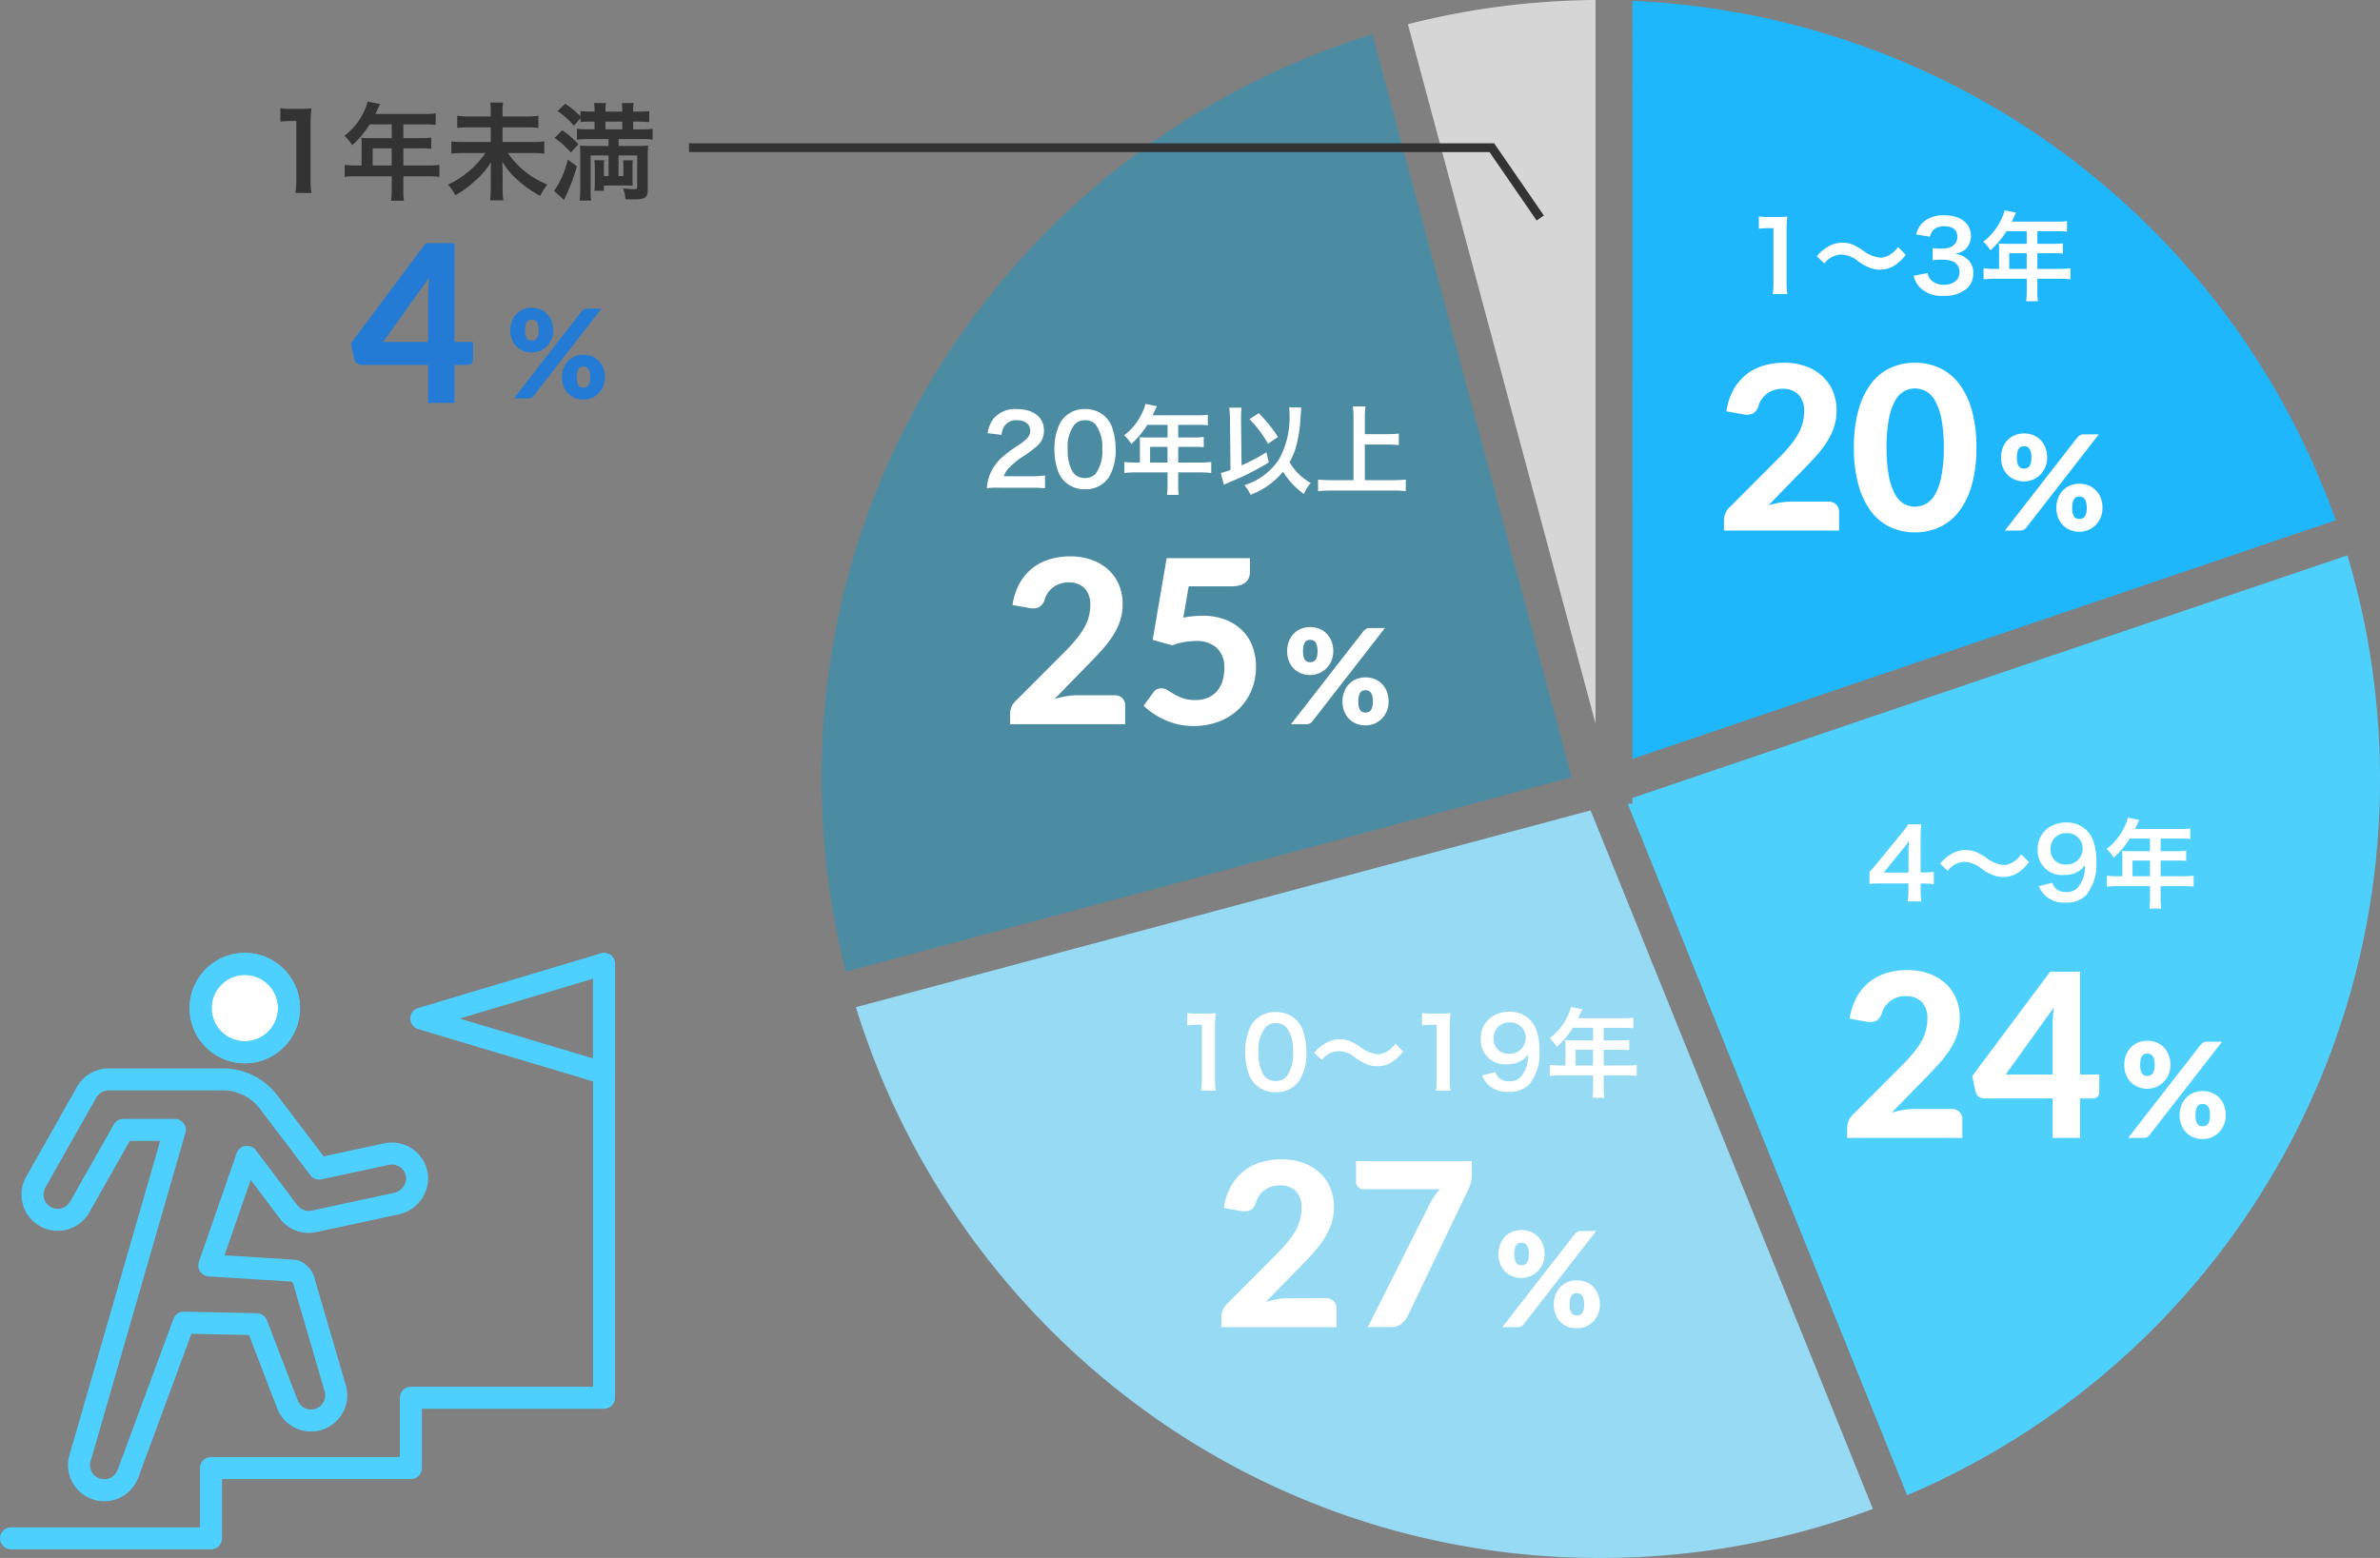 <svg xmlns="http://www.w3.org/2000/svg" width="270.317" height="176.995" viewBox="0 0 270.317 176.995">
  <rect x="0" y="0" width="270.317" height="176.995" fill="#808080" stroke="none"/>
  <g id="Group_39121" data-name="Group 39121" transform="translate(-52.432 -1598.448)">
    <g id="Group_39120" data-name="Group 39120">
      <g id="Group_39119" data-name="Group 39119">
        <g id="Group_39118" data-name="Group 39118">
          <g id="Group_39117" data-name="Group 39117">
            <g id="Group_39116" data-name="Group 39116">
              <g id="Group_39115" data-name="Group 39115">
                <g id="Group_39114" data-name="Group 39114">
                  <g id="Group_39113" data-name="Group 39113">
                    <g id="Group_38715" data-name="Group 38715" transform="translate(-564.002 1557.135)">
                      <g id="Group_38714" data-name="Group 38714" transform="translate(617.684 150.823)">
                        <path id="Path_115840" data-name="Path 115840" d="M617.683,216.088h22.71V208.1H663.1v-7.989h21.938V150.823" transform="translate(-617.683 -150.823)" fill="none" stroke="#4ed0ff" stroke-linecap="round" stroke-linejoin="round" stroke-width="2.5"/>
                        <g id="Group_38713" data-name="Group 38713" transform="translate(2.428)">
                          <g id="Group_38712" data-name="Group 38712" transform="translate(11.237)">
                            <g id="Group_38709" data-name="Group 38709" transform="translate(7.872)">
                              <g id="Group_38708" data-name="Group 38708">
                                <path id="Path_115841" data-name="Path 115841" d="M649.785,155.842a5.019,5.019,0,1,1-5.019-5.019A5.019,5.019,0,0,1,649.785,155.842Z" transform="translate(-639.747 -150.823)" fill="#fff" stroke="#4ed0ff" stroke-linecap="round" stroke-linejoin="round" stroke-width="2.5"/>
                              </g>
                            </g>
                            <g id="Group_38711" data-name="Group 38711">
                              <g id="Group_38710" data-name="Group 38710" transform="translate(7.872)">
                                <path id="Path_115842" data-name="Path 115842" d="M649.785,155.842a5.019,5.019,0,1,1-5.019-5.019A5.019,5.019,0,0,1,649.785,155.842Z" transform="translate(-639.747 -150.823)" fill="none" stroke="#4ed0ff" stroke-linecap="round" stroke-linejoin="round" stroke-width="2.5"/>
                              </g>
                              <path id="Path_115843" data-name="Path 115843" d="M631.683,200.656" transform="translate(-631.683 -152.013)" fill="none" stroke="#4ed0ff" stroke-linecap="round" stroke-linejoin="round" stroke-width="2.5"/>
                            </g>
                          </g>
                          <path id="Path_115844" data-name="Path 115844" d="M637.369,191.9l-6.352,17.188a2.868,2.868,0,1,1-5.365-2.031L636.348,170h-5.843l-4.968,8.781a2.868,2.868,0,0,1-4.993-2.823l5.791-10.238a2.869,2.869,0,0,1,2.5-1.456h12.983a6.5,6.5,0,0,1,5.171,2.564l5.754,7.569,7.657-1.649a2.875,2.875,0,0,1,3.469,2.664,2.985,2.985,0,0,1-2.424,2.979l-9.279,2a2.876,2.876,0,0,1-2.887-1.068l-4.726-6.261L640.266,185.4l9.663.6a1.754,1.754,0,0,1,1.12,1.323l3.493,11.937a2.869,2.869,0,0,1-5.418,1.886l-3.48-9.071Z" transform="translate(-620.171 -151.144)" fill="none" stroke="#4ed0ff" stroke-linecap="round" stroke-linejoin="round" stroke-width="2.5"/>
                        </g>
                        <path id="Path_115845" data-name="Path 115845" d="M652.939,186.531" transform="translate(-618.525 -151.675)" fill="none" stroke="#4ed0ff" stroke-linecap="round" stroke-linejoin="round" stroke-width="2.5"/>
                      </g>
                      <path id="Path_115846" data-name="Path 115846" d="M665.424,157.031l20.757-6.208v12.416Z" transform="translate(-1.14 0)" fill="none" stroke="#4ed0ff" stroke-linecap="round" stroke-linejoin="round" stroke-width="2.5"/>
                    </g>
                    <g id="Group_39029" data-name="Group 39029" transform="translate(418.709 933.945)">
                      <path id="Path_116009" data-name="Path 116009" d="M-209.488,667.252a88.765,88.765,0,0,1,21.311-2.749V746.71Z" transform="translate(3.119 0)" fill="#d6d6d6"/>
                      <path id="Path_116010" data-name="Path 116010" d="M-185.175,664.6A88.818,88.818,0,0,1-105.3,723.6l-79.876,27.113Z" transform="translate(4.313 0.005)" fill="#1fb7fc"/>
                      <path id="Path_116011" data-name="Path 116011" d="M-184.64,837.186a87.642,87.642,0,0,1-53.51-18.018,89.223,89.223,0,0,1-31.1-44.551l83.448-22.358,32.063,79.357A88.078,88.078,0,0,1-184.64,837.186Z" transform="translate(0.182 4.312)" fill="#96daf4"/>
                      <path id="Path_116012" data-name="Path 116012" d="M-270.21,774.709a88.727,88.727,0,0,1-2.746-21.892,87.651,87.651,0,0,1,18.011-53.5,89.247,89.247,0,0,1,44.538-31.1l22.637,84.408Z" transform="translate(0 0.182)" fill="#4c8ca3"/>
                      <path id="Path_116013" data-name="Path 116013" d="M-185.693,752.852h.543V752.2l81.2-27.561a88.524,88.524,0,0,1,3.7,25.4,88.259,88.259,0,0,1-53.7,81.379Z" transform="translate(4.288 2.955)" fill="#4ed0fd"/>
                    </g>
                    <path id="Path_116177" data-name="Path 116177" d="M-13.9.132a9.221,9.221,0,0,1-.088-1.43V-6.864A16.575,16.575,0,0,1-13.9-8.679a8,8,0,0,1-1.122.055h-1.012a6.113,6.113,0,0,1-1.1-.066v1.4a9.783,9.783,0,0,1,1.133-.066h.528V-1.3a9.13,9.13,0,0,1-.088,1.43ZM-9.68-3.344A2.425,2.425,0,0,1-7.766-4.356a3.139,3.139,0,0,1,1.892.748,5.622,5.622,0,0,0,1.507.814A3.129,3.129,0,0,0-3.4-2.64a3.089,3.089,0,0,0,1.9-.627A4.8,4.8,0,0,0-.451-4.334l-.88-.88a2.948,2.948,0,0,1-1.144,1A2.174,2.174,0,0,1-3.289-4a3.73,3.73,0,0,1-1.947-.77,7.9,7.9,0,0,0-1-.605,3.087,3.087,0,0,0-1.419-.33,3.135,3.135,0,0,0-1.8.572,3.783,3.783,0,0,0-1.089.979ZM.451-1.947A2.905,2.905,0,0,0,1.067-.715,3.436,3.436,0,0,0,3.861.33,3.8,3.8,0,0,0,6.567-.561a2.329,2.329,0,0,0,.66-1.606A2.113,2.113,0,0,0,6.7-3.685a2.314,2.314,0,0,0-1.573-.737,2.715,2.715,0,0,0,1.067-.429,2.006,2.006,0,0,0,.759-1.617c0-1.43-1.188-2.354-3.025-2.354a3.572,3.572,0,0,0-2.156.6A2.733,2.733,0,0,0,.726-6.644L2.3-6.38a1.616,1.616,0,0,1,.462-.847,1.834,1.834,0,0,1,1.2-.341c.935,0,1.452.429,1.452,1.188,0,.847-.649,1.353-1.749,1.353A7.541,7.541,0,0,1,2.6-5.082v1.364a9.393,9.393,0,0,1,1.177-.055,2.85,2.85,0,0,1,1.265.264,1.282,1.282,0,0,1,.616,1.155c0,.869-.693,1.43-1.782,1.43a2.077,2.077,0,0,1-1.331-.429,1.429,1.429,0,0,1-.517-.9Zm9.7-.781H9.592a9.219,9.219,0,0,1-1.2-.066V-1.54a9.46,9.46,0,0,1,1.2-.066h3.7V-.253a8.017,8.017,0,0,1-.066,1.2h1.342A6.624,6.624,0,0,1,14.5-.231V-1.606H17.05a9.338,9.338,0,0,1,1.2.066V-2.794a8.985,8.985,0,0,1-1.2.066H14.5V-4.51h1.8a10.352,10.352,0,0,1,1.1.044V-5.632a8.075,8.075,0,0,1-1.133.055H14.5v-1.43h2.244a8.1,8.1,0,0,1,1.122.055v-1.2a7.811,7.811,0,0,1-1.122.055H11.594c.2-.429.308-.66.319-.693.077-.165.1-.2.165-.33l-1.309-.264a3.177,3.177,0,0,1-.264.8A6.828,6.828,0,0,1,8.36-5.819a4.815,4.815,0,0,1,.814.979,10.143,10.143,0,0,0,1.815-2.167h2.3v1.43h-2.4c-.3,0-.539-.011-.77-.033a6.04,6.04,0,0,1,.033.638Zm1.155,0V-4.51h1.98v1.782Z" transform="translate(269.334 1631.724)" fill="#fff"/>
                    <path id="Path_116178" data-name="Path 116178" d="M-11.264-3.234a7.242,7.242,0,0,1-1.111.077h-.385V-6.765a15.483,15.483,0,0,1,.077-1.859h-1.485a10.469,10.469,0,0,1-.913,1.21l-2.607,3.19c-.385.462-.506.605-.88,1.012v1.353c.374-.033.726-.044,1.375-.044h3.047v.759A7.016,7.016,0,0,1-14.234.132h1.562a6.835,6.835,0,0,1-.088-1.254V-1.9h.4a8.49,8.49,0,0,1,1.1.077Zm-2.871.088H-16.94l2.112-2.618c.4-.484.528-.66.748-.979a12.448,12.448,0,0,0-.055,1.32Zm4.455-.2A2.425,2.425,0,0,1-7.766-4.356a3.139,3.139,0,0,1,1.892.748,5.622,5.622,0,0,0,1.507.814A3.129,3.129,0,0,0-3.4-2.64a3.089,3.089,0,0,0,1.9-.627A4.8,4.8,0,0,0-.451-4.334l-.88-.88a2.948,2.948,0,0,1-1.144,1A2.174,2.174,0,0,1-3.289-4a3.73,3.73,0,0,1-1.947-.77,7.9,7.9,0,0,0-1-.605,3.087,3.087,0,0,0-1.419-.33,3.135,3.135,0,0,0-1.8.572,3.783,3.783,0,0,0-1.089.979ZM.671-1.595a3.115,3.115,0,0,0,.9,1.221A3.178,3.178,0,0,0,3.7.264,3.047,3.047,0,0,0,6.039-.572,5.546,5.546,0,0,0,7.2-4.389a7.047,7.047,0,0,0-.319-2.277A3.119,3.119,0,0,0,3.861-8.833a3.6,3.6,0,0,0-1.925.484,2.9,2.9,0,0,0-1.4,2.585A2.747,2.747,0,0,0,3.531-2.871a2.99,2.99,0,0,0,1.782-.506A2.148,2.148,0,0,0,5.9-4a3.614,3.614,0,0,1-.858,2.618A1.662,1.662,0,0,1,3.8-.935,1.657,1.657,0,0,1,2.53-1.386a1.826,1.826,0,0,1-.341-.6Zm3.08-2.464A1.643,1.643,0,0,1,2-5.819,1.724,1.724,0,0,1,3.8-7.623,1.737,1.737,0,0,1,5.643-5.852,1.8,1.8,0,0,1,3.751-4.059Zm6.4,1.331H9.592a9.219,9.219,0,0,1-1.2-.066V-1.54a9.46,9.46,0,0,1,1.2-.066h3.7V-.253a8.017,8.017,0,0,1-.066,1.2h1.342A6.624,6.624,0,0,1,14.5-.231V-1.606H17.05a9.338,9.338,0,0,1,1.2.066V-2.794a8.985,8.985,0,0,1-1.2.066H14.5V-4.51h1.8a10.352,10.352,0,0,1,1.1.044V-5.632a8.075,8.075,0,0,1-1.133.055H14.5v-1.43h2.244a8.1,8.1,0,0,1,1.122.055v-1.2a7.811,7.811,0,0,1-1.122.055H11.594c.2-.429.308-.66.319-.693.077-.165.1-.2.165-.33l-1.309-.264a3.177,3.177,0,0,1-.264.8A6.828,6.828,0,0,1,8.36-5.819a4.815,4.815,0,0,1,.814.979,10.143,10.143,0,0,0,1.815-2.167h2.3v1.43h-2.4c-.3,0-.539-.011-.77-.033a6.04,6.04,0,0,1,.033.638Zm1.155,0V-4.51h1.98v1.782Z" transform="translate(283.334 1700.724)" fill="#fff"/>
                    <path id="Path_116179" data-name="Path 116179" d="M-21.736.132a9.221,9.221,0,0,1-.088-1.43V-6.864a16.575,16.575,0,0,1,.088-1.815,8,8,0,0,1-1.122.055H-23.87a6.113,6.113,0,0,1-1.1-.066v1.4a9.783,9.783,0,0,1,1.133-.066h.528V-1.3A9.13,9.13,0,0,1-23.4.132Zm6.809.176a3.122,3.122,0,0,0,2.673-1.3,5.777,5.777,0,0,0,.814-3.256A7.4,7.4,0,0,0-11.869-6.8,3.082,3.082,0,0,0-12.6-7.909,3.2,3.2,0,0,0-14.916-8.8a3.128,3.128,0,0,0-2.805,1.529,6.477,6.477,0,0,0-.671,3.047,7.362,7.362,0,0,0,.429,2.53,3.082,3.082,0,0,0,.726,1.111A3.169,3.169,0,0,0-14.927.308Zm.011-1.276a1.612,1.612,0,0,1-1.408-.715A4.948,4.948,0,0,1-16.885-4.3a4.1,4.1,0,0,1,.726-2.673,1.479,1.479,0,0,1,1.232-.561,1.59,1.59,0,0,1,1.2.462,4.266,4.266,0,0,1,.77,2.816,4.239,4.239,0,0,1-.77,2.827A1.6,1.6,0,0,1-14.916-.968ZM-9.68-3.344A2.425,2.425,0,0,1-7.766-4.356a3.139,3.139,0,0,1,1.892.748,5.622,5.622,0,0,0,1.507.814A3.129,3.129,0,0,0-3.4-2.64a3.089,3.089,0,0,0,1.9-.627A4.8,4.8,0,0,0-.451-4.334l-.88-.88a2.948,2.948,0,0,1-1.144,1A2.174,2.174,0,0,1-3.289-4a3.73,3.73,0,0,1-1.947-.77,7.9,7.9,0,0,0-1-.605,3.087,3.087,0,0,0-1.419-.33,3.135,3.135,0,0,0-1.8.572,3.783,3.783,0,0,0-1.089.979ZM4.928.132A9.221,9.221,0,0,1,4.84-1.3V-6.864a16.575,16.575,0,0,1,.088-1.815,8,8,0,0,1-1.122.055H2.794a6.113,6.113,0,0,1-1.1-.066v1.4a9.783,9.783,0,0,1,1.133-.066h.528V-1.3A9.13,9.13,0,0,1,3.267.132ZM8.5-1.595A3.115,3.115,0,0,0,9.4-.374a3.178,3.178,0,0,0,2.123.638,3.047,3.047,0,0,0,2.343-.836,5.546,5.546,0,0,0,1.166-3.817,7.047,7.047,0,0,0-.319-2.277,3.119,3.119,0,0,0-3.025-2.167,3.6,3.6,0,0,0-1.925.484,2.9,2.9,0,0,0-1.4,2.585,2.747,2.747,0,0,0,2.992,2.893,2.99,2.99,0,0,0,1.782-.506A2.148,2.148,0,0,0,13.728-4a3.614,3.614,0,0,1-.858,2.618,1.662,1.662,0,0,1-1.243.451,1.657,1.657,0,0,1-1.265-.451,1.826,1.826,0,0,1-.341-.6Zm3.08-2.464a1.643,1.643,0,0,1-1.749-1.76,1.724,1.724,0,0,1,1.793-1.8,1.737,1.737,0,0,1,1.848,1.771A1.8,1.8,0,0,1,11.583-4.059Zm6.4,1.331h-.561a9.219,9.219,0,0,1-1.2-.066V-1.54a9.46,9.46,0,0,1,1.2-.066h3.7V-.253a8.017,8.017,0,0,1-.066,1.2H22.4A6.624,6.624,0,0,1,22.33-.231V-1.606h2.552a9.338,9.338,0,0,1,1.2.066V-2.794a8.985,8.985,0,0,1-1.2.066H22.33V-4.51h1.8a10.352,10.352,0,0,1,1.1.044V-5.632a8.075,8.075,0,0,1-1.133.055H22.33v-1.43h2.244a8.1,8.1,0,0,1,1.122.055v-1.2a7.811,7.811,0,0,1-1.122.055H19.426c.2-.429.308-.66.319-.693.077-.165.1-.2.165-.33L18.6-9.383a3.177,3.177,0,0,1-.264.8,6.828,6.828,0,0,1-2.145,2.761,4.815,4.815,0,0,1,.814.979,10.143,10.143,0,0,0,1.815-2.167h2.3v1.43h-2.4c-.3,0-.539-.011-.77-.033a6.04,6.04,0,0,1,.033.638Zm1.155,0V-4.51h1.98v1.782Z" transform="translate(212.252 1722.224)" fill="#fff"/>
                    <path id="Path_116176" data-name="Path 116176" d="M-18.788.132c.7,0,1.144.022,1.661.066V-1.254a11.558,11.558,0,0,1-1.606.088h-3.08a2.652,2.652,0,0,1,.627-.99,9.623,9.623,0,0,1,1.309-1.1,13.771,13.771,0,0,0,1.848-1.353,2.233,2.233,0,0,0,.781-1.76c0-1.507-1.188-2.431-3.113-2.431a3.2,3.2,0,0,0-2.519.979,3.3,3.3,0,0,0-.759,1.76l1.573.187a2.091,2.091,0,0,1,.341-1.012,1.554,1.554,0,0,1,1.4-.649c.935,0,1.518.462,1.518,1.21,0,.561-.308.924-1.32,1.617a15.148,15.148,0,0,0-1.815,1.331,5.429,5.429,0,0,0-1.507,2.156A5.621,5.621,0,0,0-23.738.187,10.138,10.138,0,0,1-22.319.132ZM-12.6.308A3.122,3.122,0,0,0-9.922-.99a5.777,5.777,0,0,0,.814-3.256A7.4,7.4,0,0,0-9.537-6.8a3.082,3.082,0,0,0-.726-1.111A3.2,3.2,0,0,0-12.584-8.8a3.128,3.128,0,0,0-2.805,1.529,6.477,6.477,0,0,0-.671,3.047,7.362,7.362,0,0,0,.429,2.53A3.082,3.082,0,0,0-14.9-.583,3.169,3.169,0,0,0-12.6.308Zm.011-1.276a1.612,1.612,0,0,1-1.408-.715A4.948,4.948,0,0,1-14.553-4.3a4.1,4.1,0,0,1,.726-2.673A1.479,1.479,0,0,1-12.6-7.535a1.59,1.59,0,0,1,1.2.462,4.266,4.266,0,0,1,.77,2.816A4.239,4.239,0,0,1-11.4-1.43,1.6,1.6,0,0,1-12.584-.968Zm6.237-1.76h-.561a9.219,9.219,0,0,1-1.2-.066V-1.54a9.46,9.46,0,0,1,1.2-.066h3.7V-.253a8.017,8.017,0,0,1-.066,1.2h1.342A6.624,6.624,0,0,1-2-.231V-1.606H.55a9.338,9.338,0,0,1,1.2.066V-2.794a8.985,8.985,0,0,1-1.2.066H-2V-4.51H-.2a10.352,10.352,0,0,1,1.1.044V-5.632a8.075,8.075,0,0,1-1.133.055H-2v-1.43H.242a8.1,8.1,0,0,1,1.122.055v-1.2A7.811,7.811,0,0,1,.242-8.1H-4.906c.2-.429.308-.66.319-.693.077-.165.1-.2.165-.33l-1.309-.264A3.177,3.177,0,0,1-6-8.58,6.828,6.828,0,0,1-8.14-5.819a4.815,4.815,0,0,1,.814.979A10.143,10.143,0,0,0-5.511-7.007h2.3v1.43h-2.4c-.3,0-.539-.011-.77-.033a6.039,6.039,0,0,1,.033.638Zm1.155,0V-4.51h1.98v1.782ZM10.593-9a4.492,4.492,0,0,1,.044.726A9.765,9.765,0,0,1,9.449-3.091,7.32,7.32,0,0,1,5.522-.154a5.043,5.043,0,0,1,.7,1.089A8.762,8.762,0,0,0,9.911-1.694,8.574,8.574,0,0,0,12.276.847a4.839,4.839,0,0,1,.77-1.254,6.35,6.35,0,0,1-2.4-2.365,7.873,7.873,0,0,0,.693-1.606,14.766,14.766,0,0,0,.528-3.069c.1-1.408.1-1.408.11-1.529ZM3.938-1.892a7.191,7.191,0,0,1-1.1.352L3.19-.2c.275-.132.352-.165.77-.352A29.44,29.44,0,0,0,8.283-2.739L8.019-3.894A22.989,22.989,0,0,1,5.192-2.4L5.137-7.645v-.242a9.714,9.714,0,0,1,.055-1.078h-1.4a10.064,10.064,0,0,1,.088,1.309ZM6.094-7.656a12.71,12.71,0,0,1,2.1,2.8l1.133-.781a16.461,16.461,0,0,0-2.178-2.7Zm13.1,2.882H21.78a11.485,11.485,0,0,1,1.276.066V-6.017a11.2,11.2,0,0,1-1.276.066H19.195V-7.832A8.876,8.876,0,0,1,19.272-9.1H17.831a9.416,9.416,0,0,1,.077,1.265V-.726H15.4a14.515,14.515,0,0,1-1.518-.066V.528A13.75,13.75,0,0,1,15.4.451h6.985a12,12,0,0,1,1.463.077V-.792a14.127,14.127,0,0,1-1.485.066H19.195Z" transform="translate(188.252 1653.724)" fill="#fff"/>
                    <g id="Group_39030" data-name="Group 39030" transform="translate(-16.385 694.724)">
                      <path id="Path_116184" data-name="Path 116184" d="M12.727-3.289a1.253,1.253,0,0,1,.917.325,1.147,1.147,0,0,1,.332.858V0H.9V-1.17A2.177,2.177,0,0,1,1.04-1.9a1.886,1.886,0,0,1,.481-.722l5.59-5.6Q7.826-8.944,8.372-9.6a9.3,9.3,0,0,0,.91-1.287,5.554,5.554,0,0,0,.546-1.281,5.04,5.04,0,0,0,.182-1.365,2.614,2.614,0,0,0-.65-1.918,2.464,2.464,0,0,0-1.833-.656,2.926,2.926,0,0,0-.955.15,2.786,2.786,0,0,0-.78.41,2.728,2.728,0,0,0-.591.611,2.5,2.5,0,0,0-.364.767,1.5,1.5,0,0,1-.63.865,1.79,1.79,0,0,1-1.125.1l-1.9-.338a7.214,7.214,0,0,1,.78-2.418,5.721,5.721,0,0,1,1.43-1.729,5.912,5.912,0,0,1,1.963-1.034,7.953,7.953,0,0,1,2.379-.344,7.137,7.137,0,0,1,2.437.4,5.568,5.568,0,0,1,1.878,1.1A4.869,4.869,0,0,1,13.26-15.86a5.553,5.553,0,0,1,.429,2.21,5.97,5.97,0,0,1-.3,1.924,7.628,7.628,0,0,1-.812,1.684,12.233,12.233,0,0,1-1.189,1.553q-.676.754-1.43,1.521l-4,4.1a11.459,11.459,0,0,1,1.313-.306,7.31,7.31,0,0,1,1.222-.11ZM29.575-9.438a15.349,15.349,0,0,1-.533,4.29,8.83,8.83,0,0,1-1.469,3.009A5.889,5.889,0,0,1,25.356-.37a6.631,6.631,0,0,1-2.762.579A6.587,6.587,0,0,1,19.838-.37a5.8,5.8,0,0,1-2.2-1.768,8.893,8.893,0,0,1-1.449-3.009,15.528,15.528,0,0,1-.526-4.29,15.457,15.457,0,0,1,.526-4.284,8.9,8.9,0,0,1,1.449-3,5.8,5.8,0,0,1,2.2-1.768,6.587,6.587,0,0,1,2.756-.578,6.631,6.631,0,0,1,2.762.578,5.889,5.889,0,0,1,2.217,1.768,8.834,8.834,0,0,1,1.469,3A15.28,15.28,0,0,1,29.575-9.438Zm-3.705,0a16.132,16.132,0,0,0-.279-3.3,6.786,6.786,0,0,0-.735-2.054,2.677,2.677,0,0,0-1.046-1.053,2.665,2.665,0,0,0-1.216-.3,2.587,2.587,0,0,0-1.2.3,2.669,2.669,0,0,0-1.027,1.053,6.807,6.807,0,0,0-.722,2.054,16.506,16.506,0,0,0-.273,3.3,16.587,16.587,0,0,0,.273,3.315,6.807,6.807,0,0,0,.722,2.054,2.669,2.669,0,0,0,1.027,1.053,2.587,2.587,0,0,0,1.2.3,2.665,2.665,0,0,0,1.216-.3,2.677,2.677,0,0,0,1.046-1.053,6.786,6.786,0,0,0,.735-2.054A16.212,16.212,0,0,0,25.87-9.438Z" transform="translate(263.719 964)" fill="#fff"/>
                      <path id="Path_116185" data-name="Path 116185" d="M5.61-8.28a2.693,2.693,0,0,1-.218,1.095,2.726,2.726,0,0,1-.577.851,2.55,2.55,0,0,1-.836.551,2.6,2.6,0,0,1-.994.2,2.736,2.736,0,0,1-1.046-.2,2.428,2.428,0,0,1-.825-.551A2.522,2.522,0,0,1,.57-7.185,2.963,2.963,0,0,1,.375-8.28,3.118,3.118,0,0,1,.57-9.409a2.54,2.54,0,0,1,.544-.866,2.447,2.447,0,0,1,.825-.559,2.69,2.69,0,0,1,1.046-.2,2.746,2.746,0,0,1,1.054.2,2.429,2.429,0,0,1,.832.559,2.54,2.54,0,0,1,.544.866A3.118,3.118,0,0,1,5.61-8.28Zm-1.785,0a2.634,2.634,0,0,0-.064-.634,1.128,1.128,0,0,0-.176-.4.609.609,0,0,0-.266-.21.91.91,0,0,0-.334-.06.881.881,0,0,0-.33.06.568.568,0,0,0-.255.21,1.176,1.176,0,0,0-.165.4,2.792,2.792,0,0,0-.06.634,2.524,2.524,0,0,0,.06.6A1.088,1.088,0,0,0,2.4-7.3a.584.584,0,0,0,.255.2.881.881,0,0,0,.33.06.91.91,0,0,0,.334-.06.628.628,0,0,0,.266-.2,1.046,1.046,0,0,0,.176-.383A2.382,2.382,0,0,0,3.825-8.28Zm5.22-2.3a1.379,1.379,0,0,1,.278-.236.826.826,0,0,1,.457-.109h1.695L3.24-.33a.927.927,0,0,1-.281.236A.83.83,0,0,1,2.55,0H.81Zm2.85,8.018a2.719,2.719,0,0,1-.217,1.1,2.714,2.714,0,0,1-.578.855,2.55,2.55,0,0,1-.836.551A2.6,2.6,0,0,1,9.27.135,2.736,2.736,0,0,1,8.224-.06,2.428,2.428,0,0,1,7.4-.611a2.514,2.514,0,0,1-.544-.855,2.993,2.993,0,0,1-.2-1.1,3.118,3.118,0,0,1,.2-1.129A2.54,2.54,0,0,1,7.4-4.56a2.447,2.447,0,0,1,.825-.559,2.69,2.69,0,0,1,1.046-.2,2.746,2.746,0,0,1,1.054.2,2.429,2.429,0,0,1,.832.559,2.54,2.54,0,0,1,.544.866A3.118,3.118,0,0,1,11.895-2.565Zm-1.785,0a2.6,2.6,0,0,0-.064-.626,1.128,1.128,0,0,0-.176-.4A.609.609,0,0,0,9.6-3.8a.91.91,0,0,0-.334-.06.881.881,0,0,0-.33.06.568.568,0,0,0-.255.21,1.176,1.176,0,0,0-.165.4,2.752,2.752,0,0,0-.06.626,2.524,2.524,0,0,0,.06.6,1.088,1.088,0,0,0,.165.382.584.584,0,0,0,.255.2.881.881,0,0,0,.33.06A.91.91,0,0,0,9.6-1.38a.628.628,0,0,0,.266-.2,1.046,1.046,0,0,0,.176-.382A2.382,2.382,0,0,0,10.11-2.565Z" transform="translate(295.719 964)" fill="#fff"/>
                    </g>
                    <g id="Group_39031" data-name="Group 39031" transform="translate(-2.385 763.724)">
                      <path id="Path_116182" data-name="Path 116182" d="M12.727-3.289a1.253,1.253,0,0,1,.917.325,1.147,1.147,0,0,1,.332.858V0H.9V-1.17A2.177,2.177,0,0,1,1.04-1.9a1.886,1.886,0,0,1,.481-.722l5.59-5.6Q7.826-8.944,8.372-9.6a9.3,9.3,0,0,0,.91-1.287,5.554,5.554,0,0,0,.546-1.281,5.04,5.04,0,0,0,.182-1.365,2.614,2.614,0,0,0-.65-1.918,2.464,2.464,0,0,0-1.833-.656,2.926,2.926,0,0,0-.955.15,2.786,2.786,0,0,0-.78.41,2.728,2.728,0,0,0-.591.611,2.5,2.5,0,0,0-.364.767,1.5,1.5,0,0,1-.63.865,1.79,1.79,0,0,1-1.125.1l-1.9-.338a7.214,7.214,0,0,1,.78-2.418,5.721,5.721,0,0,1,1.43-1.729,5.912,5.912,0,0,1,1.963-1.034,7.953,7.953,0,0,1,2.379-.344,7.137,7.137,0,0,1,2.437.4,5.568,5.568,0,0,1,1.878,1.1A4.869,4.869,0,0,1,13.26-15.86a5.553,5.553,0,0,1,.429,2.21,5.97,5.97,0,0,1-.3,1.924,7.628,7.628,0,0,1-.812,1.684,12.233,12.233,0,0,1-1.189,1.553q-.676.754-1.43,1.521l-4,4.1a11.459,11.459,0,0,1,1.313-.306,7.31,7.31,0,0,1,1.222-.11ZM24.232-7.2v-5.616q0-.442.032-.943t.1-1.047L18.9-7.2Zm5.3,0v2.028a.688.688,0,0,1-.188.487.686.686,0,0,1-.527.2H27.352V0h-3.12V-4.485H16.445a1.011,1.011,0,0,1-.617-.208.862.862,0,0,1-.345-.546l-.377-1.794,8.84-11.843h3.406V-7.2Z" transform="translate(263.719 964)" fill="#fff"/>
                      <path id="Path_116183" data-name="Path 116183" d="M5.61-8.28a2.693,2.693,0,0,1-.218,1.095,2.726,2.726,0,0,1-.577.851,2.55,2.55,0,0,1-.836.551,2.6,2.6,0,0,1-.994.2,2.736,2.736,0,0,1-1.046-.2,2.428,2.428,0,0,1-.825-.551A2.522,2.522,0,0,1,.57-7.185,2.963,2.963,0,0,1,.375-8.28,3.118,3.118,0,0,1,.57-9.409a2.54,2.54,0,0,1,.544-.866,2.447,2.447,0,0,1,.825-.559,2.69,2.69,0,0,1,1.046-.2,2.746,2.746,0,0,1,1.054.2,2.429,2.429,0,0,1,.832.559,2.54,2.54,0,0,1,.544.866A3.118,3.118,0,0,1,5.61-8.28Zm-1.785,0a2.634,2.634,0,0,0-.064-.634,1.128,1.128,0,0,0-.176-.4.609.609,0,0,0-.266-.21.91.91,0,0,0-.334-.06.881.881,0,0,0-.33.06.568.568,0,0,0-.255.21,1.176,1.176,0,0,0-.165.4,2.792,2.792,0,0,0-.06.634,2.524,2.524,0,0,0,.06.6A1.088,1.088,0,0,0,2.4-7.3a.584.584,0,0,0,.255.2.881.881,0,0,0,.33.06.91.91,0,0,0,.334-.06.628.628,0,0,0,.266-.2,1.046,1.046,0,0,0,.176-.383A2.382,2.382,0,0,0,3.825-8.28Zm5.22-2.3a1.379,1.379,0,0,1,.278-.236.826.826,0,0,1,.457-.109h1.695L3.24-.33a.927.927,0,0,1-.281.236A.83.83,0,0,1,2.55,0H.81Zm2.85,8.018a2.719,2.719,0,0,1-.217,1.1,2.714,2.714,0,0,1-.578.855,2.55,2.55,0,0,1-.836.551A2.6,2.6,0,0,1,9.27.135,2.736,2.736,0,0,1,8.224-.06,2.428,2.428,0,0,1,7.4-.611a2.514,2.514,0,0,1-.544-.855,2.993,2.993,0,0,1-.2-1.1,3.118,3.118,0,0,1,.2-1.129A2.54,2.54,0,0,1,7.4-4.56a2.447,2.447,0,0,1,.825-.559,2.69,2.69,0,0,1,1.046-.2,2.746,2.746,0,0,1,1.054.2,2.429,2.429,0,0,1,.832.559,2.54,2.54,0,0,1,.544.866A3.118,3.118,0,0,1,11.895-2.565Zm-1.785,0a2.6,2.6,0,0,0-.064-.626,1.128,1.128,0,0,0-.176-.4A.609.609,0,0,0,9.6-3.8a.91.91,0,0,0-.334-.06.881.881,0,0,0-.33.06.568.568,0,0,0-.255.21,1.176,1.176,0,0,0-.165.4,2.752,2.752,0,0,0-.06.626,2.524,2.524,0,0,0,.06.6,1.088,1.088,0,0,0,.165.382.584.584,0,0,0,.255.2.881.881,0,0,0,.33.06A.91.91,0,0,0,9.6-1.38a.628.628,0,0,0,.266-.2,1.046,1.046,0,0,0,.176-.382A2.382,2.382,0,0,0,10.11-2.565Z" transform="translate(295.719 964)" fill="#fff"/>
                    </g>
                    <g id="Group_39032" data-name="Group 39032" transform="translate(-73.467 785.224)">
                      <path id="Path_116180" data-name="Path 116180" d="M12.727-3.289a1.253,1.253,0,0,1,.917.325,1.147,1.147,0,0,1,.332.858V0H.9V-1.17A2.177,2.177,0,0,1,1.04-1.9a1.886,1.886,0,0,1,.481-.722l5.59-5.6Q7.826-8.944,8.372-9.6a9.3,9.3,0,0,0,.91-1.287,5.554,5.554,0,0,0,.546-1.281,5.04,5.04,0,0,0,.182-1.365,2.614,2.614,0,0,0-.65-1.918,2.464,2.464,0,0,0-1.833-.656,2.926,2.926,0,0,0-.955.15,2.786,2.786,0,0,0-.78.41,2.728,2.728,0,0,0-.591.611,2.5,2.5,0,0,0-.364.767,1.5,1.5,0,0,1-.63.865,1.79,1.79,0,0,1-1.125.1l-1.9-.338a7.214,7.214,0,0,1,.78-2.418,5.721,5.721,0,0,1,1.43-1.729,5.912,5.912,0,0,1,1.963-1.034,7.953,7.953,0,0,1,2.379-.344,7.137,7.137,0,0,1,2.437.4,5.568,5.568,0,0,1,1.878,1.1A4.869,4.869,0,0,1,13.26-15.86a5.553,5.553,0,0,1,.429,2.21,5.97,5.97,0,0,1-.3,1.924,7.628,7.628,0,0,1-.812,1.684,12.233,12.233,0,0,1-1.189,1.553q-.676.754-1.43,1.521l-4,4.1a11.459,11.459,0,0,1,1.313-.306,7.31,7.31,0,0,1,1.222-.11ZM29.341-18.863v1.534a3.3,3.3,0,0,1-.149,1.092,6.535,6.535,0,0,1-.293.7L22.035-1.2a2.637,2.637,0,0,1-.7.845,1.871,1.871,0,0,1-1.2.351h-2.6L24.57-14a9.437,9.437,0,0,1,.533-.9,6.408,6.408,0,0,1,.611-.767h-8.7a.793.793,0,0,1-.566-.247.762.762,0,0,1-.253-.559v-2.392Z" transform="translate(263.719 964)" fill="#fff"/>
                      <path id="Path_116181" data-name="Path 116181" d="M5.61-8.28a2.693,2.693,0,0,1-.218,1.095,2.726,2.726,0,0,1-.577.851,2.55,2.55,0,0,1-.836.551,2.6,2.6,0,0,1-.994.2,2.736,2.736,0,0,1-1.046-.2,2.428,2.428,0,0,1-.825-.551A2.522,2.522,0,0,1,.57-7.185,2.963,2.963,0,0,1,.375-8.28,3.118,3.118,0,0,1,.57-9.409a2.54,2.54,0,0,1,.544-.866,2.447,2.447,0,0,1,.825-.559,2.69,2.69,0,0,1,1.046-.2,2.746,2.746,0,0,1,1.054.2,2.429,2.429,0,0,1,.832.559,2.54,2.54,0,0,1,.544.866A3.118,3.118,0,0,1,5.61-8.28Zm-1.785,0a2.634,2.634,0,0,0-.064-.634,1.128,1.128,0,0,0-.176-.4.609.609,0,0,0-.266-.21.91.91,0,0,0-.334-.06.881.881,0,0,0-.33.06.568.568,0,0,0-.255.21,1.176,1.176,0,0,0-.165.4,2.792,2.792,0,0,0-.06.634,2.524,2.524,0,0,0,.06.6A1.088,1.088,0,0,0,2.4-7.3a.584.584,0,0,0,.255.2.881.881,0,0,0,.33.06.91.91,0,0,0,.334-.06.628.628,0,0,0,.266-.2,1.046,1.046,0,0,0,.176-.383A2.382,2.382,0,0,0,3.825-8.28Zm5.22-2.3a1.379,1.379,0,0,1,.278-.236.826.826,0,0,1,.457-.109h1.695L3.24-.33a.927.927,0,0,1-.281.236A.83.83,0,0,1,2.55,0H.81Zm2.85,8.018a2.719,2.719,0,0,1-.217,1.1,2.714,2.714,0,0,1-.578.855,2.55,2.55,0,0,1-.836.551A2.6,2.6,0,0,1,9.27.135,2.736,2.736,0,0,1,8.224-.06,2.428,2.428,0,0,1,7.4-.611a2.514,2.514,0,0,1-.544-.855,2.993,2.993,0,0,1-.2-1.1,3.118,3.118,0,0,1,.2-1.129A2.54,2.54,0,0,1,7.4-4.56a2.447,2.447,0,0,1,.825-.559,2.69,2.69,0,0,1,1.046-.2,2.746,2.746,0,0,1,1.054.2,2.429,2.429,0,0,1,.832.559,2.54,2.54,0,0,1,.544.866A3.118,3.118,0,0,1,11.895-2.565Zm-1.785,0a2.6,2.6,0,0,0-.064-.626,1.128,1.128,0,0,0-.176-.4A.609.609,0,0,0,9.6-3.8a.91.91,0,0,0-.334-.06.881.881,0,0,0-.33.06.568.568,0,0,0-.255.21,1.176,1.176,0,0,0-.165.4,2.752,2.752,0,0,0-.06.626,2.524,2.524,0,0,0,.06.6,1.088,1.088,0,0,0,.165.382.584.584,0,0,0,.255.2.881.881,0,0,0,.33.06A.91.91,0,0,0,9.6-1.38a.628.628,0,0,0,.266-.2,1.046,1.046,0,0,0,.176-.382A2.382,2.382,0,0,0,10.11-2.565Z" transform="translate(295.719 964)" fill="#fff"/>
                    </g>
                    <g id="Group_39033" data-name="Group 39033" transform="translate(-97.467 716.724)">
                      <path id="Path_116186" data-name="Path 116186" d="M12.727-3.289a1.253,1.253,0,0,1,.917.325,1.147,1.147,0,0,1,.332.858V0H.9V-1.17A2.177,2.177,0,0,1,1.04-1.9a1.886,1.886,0,0,1,.481-.722l5.59-5.6Q7.826-8.944,8.372-9.6a9.3,9.3,0,0,0,.91-1.287,5.554,5.554,0,0,0,.546-1.281,5.04,5.04,0,0,0,.182-1.365,2.614,2.614,0,0,0-.65-1.918,2.464,2.464,0,0,0-1.833-.656,2.926,2.926,0,0,0-.955.15,2.786,2.786,0,0,0-.78.41,2.728,2.728,0,0,0-.591.611,2.5,2.5,0,0,0-.364.767,1.5,1.5,0,0,1-.63.865,1.79,1.79,0,0,1-1.125.1l-1.9-.338a7.214,7.214,0,0,1,.78-2.418,5.721,5.721,0,0,1,1.43-1.729,5.912,5.912,0,0,1,1.963-1.034,7.953,7.953,0,0,1,2.379-.344,7.137,7.137,0,0,1,2.437.4,5.568,5.568,0,0,1,1.878,1.1A4.869,4.869,0,0,1,13.26-15.86a5.553,5.553,0,0,1,.429,2.21,5.97,5.97,0,0,1-.3,1.924,7.628,7.628,0,0,1-.812,1.684,12.233,12.233,0,0,1-1.189,1.553q-.676.754-1.43,1.521l-4,4.1a11.459,11.459,0,0,1,1.313-.306,7.31,7.31,0,0,1,1.222-.11ZM20.579-12.1a11.242,11.242,0,0,1,1.125-.169q.54-.052,1.046-.052a7.105,7.105,0,0,1,2.619.449,5.48,5.48,0,0,1,1.911,1.228,5.072,5.072,0,0,1,1.164,1.833,6.461,6.461,0,0,1,.39,2.262A6.9,6.9,0,0,1,28.3-3.8a6.332,6.332,0,0,1-1.475,2.132A6.663,6.663,0,0,1,24.576-.286a8.006,8.006,0,0,1-2.854.494A7.629,7.629,0,0,1,20.007.02a8.2,8.2,0,0,1-1.528-.507,8.614,8.614,0,0,1-1.319-.734,8.752,8.752,0,0,1-1.092-.871l1.1-1.508a1.079,1.079,0,0,1,.91-.481,1.3,1.3,0,0,1,.689.208q.338.208.767.462a6,6,0,0,0,1,.461,4.09,4.09,0,0,0,1.391.208,3.568,3.568,0,0,0,1.469-.28,2.845,2.845,0,0,0,1.034-.767,3.215,3.215,0,0,0,.611-1.157,4.961,4.961,0,0,0,.2-1.437,2.986,2.986,0,0,0-.839-2.268,3.4,3.4,0,0,0-2.437-.8,7.517,7.517,0,0,0-2.639.494l-2.223-.624,1.586-9.282h9.464v1.508a2,2,0,0,1-.111.682,1.305,1.305,0,0,1-.364.533,1.727,1.727,0,0,1-.65.351,3.29,3.29,0,0,1-.969.123H21.19Z" transform="translate(263.719 964)" fill="#fff"/>
                      <path id="Path_116187" data-name="Path 116187" d="M5.61-8.28a2.693,2.693,0,0,1-.218,1.095,2.726,2.726,0,0,1-.577.851,2.55,2.55,0,0,1-.836.551,2.6,2.6,0,0,1-.994.2,2.736,2.736,0,0,1-1.046-.2,2.428,2.428,0,0,1-.825-.551A2.522,2.522,0,0,1,.57-7.185,2.963,2.963,0,0,1,.375-8.28,3.118,3.118,0,0,1,.57-9.409a2.54,2.54,0,0,1,.544-.866,2.447,2.447,0,0,1,.825-.559,2.69,2.69,0,0,1,1.046-.2,2.746,2.746,0,0,1,1.054.2,2.429,2.429,0,0,1,.832.559,2.54,2.54,0,0,1,.544.866A3.118,3.118,0,0,1,5.61-8.28Zm-1.785,0a2.634,2.634,0,0,0-.064-.634,1.128,1.128,0,0,0-.176-.4.609.609,0,0,0-.266-.21.91.91,0,0,0-.334-.06.881.881,0,0,0-.33.06.568.568,0,0,0-.255.21,1.176,1.176,0,0,0-.165.4,2.792,2.792,0,0,0-.06.634,2.524,2.524,0,0,0,.06.6A1.088,1.088,0,0,0,2.4-7.3a.584.584,0,0,0,.255.2.881.881,0,0,0,.33.06.91.91,0,0,0,.334-.06.628.628,0,0,0,.266-.2,1.046,1.046,0,0,0,.176-.383A2.382,2.382,0,0,0,3.825-8.28Zm5.22-2.3a1.379,1.379,0,0,1,.278-.236.826.826,0,0,1,.457-.109h1.695L3.24-.33a.927.927,0,0,1-.281.236A.83.83,0,0,1,2.55,0H.81Zm2.85,8.018a2.719,2.719,0,0,1-.217,1.1,2.714,2.714,0,0,1-.578.855,2.55,2.55,0,0,1-.836.551A2.6,2.6,0,0,1,9.27.135,2.736,2.736,0,0,1,8.224-.06,2.428,2.428,0,0,1,7.4-.611a2.514,2.514,0,0,1-.544-.855,2.993,2.993,0,0,1-.2-1.1,3.118,3.118,0,0,1,.2-1.129A2.54,2.54,0,0,1,7.4-4.56a2.447,2.447,0,0,1,.825-.559,2.69,2.69,0,0,1,1.046-.2,2.746,2.746,0,0,1,1.054.2,2.429,2.429,0,0,1,.832.559,2.54,2.54,0,0,1,.544.866A3.118,3.118,0,0,1,11.895-2.565Zm-1.785,0a2.6,2.6,0,0,0-.064-.626,1.128,1.128,0,0,0-.176-.4A.609.609,0,0,0,9.6-3.8a.91.91,0,0,0-.334-.06.881.881,0,0,0-.33.06.568.568,0,0,0-.255.21,1.176,1.176,0,0,0-.165.4,2.752,2.752,0,0,0-.06.626,2.524,2.524,0,0,0,.06.6,1.088,1.088,0,0,0,.165.382.584.584,0,0,0,.255.2.881.881,0,0,0,.33.06A.91.91,0,0,0,9.6-1.38a.628.628,0,0,0,.266-.2,1.046,1.046,0,0,0,.176-.382A2.382,2.382,0,0,0,10.11-2.565Z" transform="translate(295.719 964)" fill="#fff"/>
                    </g>
                    <path id="Path_116175" data-name="Path 116175" d="M-16.9.144a10.059,10.059,0,0,1-.1-1.56V-7.488a18.082,18.082,0,0,1,.1-1.98,8.727,8.727,0,0,1-1.224.06h-1.1a6.669,6.669,0,0,1-1.2-.072v1.524a10.672,10.672,0,0,1,1.236-.072h.576v6.612a9.96,9.96,0,0,1-.1,1.56Zm5.7-3.12h-.612a10.057,10.057,0,0,1-1.308-.072V-1.68a10.32,10.32,0,0,1,1.308-.072h4.032V-.276a8.746,8.746,0,0,1-.072,1.308h1.464A7.226,7.226,0,0,1-6.456-.252v-1.5h2.784a10.187,10.187,0,0,1,1.308.072V-3.048a9.8,9.8,0,0,1-1.308.072H-6.456V-4.92h1.968a11.293,11.293,0,0,1,1.2.048V-6.144a8.809,8.809,0,0,1-1.236.06H-6.456v-1.56h2.448a8.832,8.832,0,0,1,1.224.06V-8.892a8.521,8.521,0,0,1-1.224.06H-9.624c.216-.468.336-.72.348-.756.084-.18.108-.216.18-.36l-1.428-.288a3.466,3.466,0,0,1-.288.876,7.449,7.449,0,0,1-2.34,3.012,5.253,5.253,0,0,1,.888,1.068,11.065,11.065,0,0,0,1.98-2.364h2.508v1.56h-2.616c-.324,0-.588-.012-.84-.036a6.589,6.589,0,0,1,.036.7Zm1.26,0V-4.92h2.16v1.944ZM4.812-8.544v-.72a4.2,4.2,0,0,1,.06-.864H3.408a4.509,4.509,0,0,1,.06.852v.732H1.1a8.961,8.961,0,0,1-1.44-.084v1.392a9.678,9.678,0,0,1,1.452-.072H3.468V-5.64H.432A11.862,11.862,0,0,1-1-5.712V-4.32a12.66,12.66,0,0,1,1.44-.072H2.868A10.505,10.505,0,0,1,1.392-2.676,10.954,10.954,0,0,1-1.38-.8,6.2,6.2,0,0,1-.552.408,12.1,12.1,0,0,0,1.824-1.356a8.933,8.933,0,0,0,1.68-2c-.036.564-.036.732-.036,1.128V-.3A7.83,7.83,0,0,1,3.384.984H4.9a8.711,8.711,0,0,1-.084-1.3v-1.98c0-.24-.012-.432-.036-1.116A8.5,8.5,0,0,0,6.6-1.26,11.977,11.977,0,0,0,9.084.48,6.829,6.829,0,0,1,9.9-.816,9.815,9.815,0,0,1,5.412-4.392H8.1a12.017,12.017,0,0,1,1.452.072V-5.712A10.967,10.967,0,0,1,8.1-5.64H4.812V-7.308H7.44a8.956,8.956,0,0,1,1.44.072V-8.628a8.278,8.278,0,0,1-1.452.084ZM16.848-5.976v.78H14.5a8.807,8.807,0,0,1-.9-.036c.024.324.036.588.036,1.02v3.84a11.014,11.014,0,0,1-.072,1.38h1.308a10.05,10.05,0,0,1-.06-1.32v-3.8h2.04v2.34H16.32v-.876a8.387,8.387,0,0,1,.036-.924H15.24a6.6,6.6,0,0,1,.048.924v1.584A7.139,7.139,0,0,1,15.24-.1h1.08V-.7h2.46c.42.012.7.012.816.024a9.062,9.062,0,0,1-.024-.912V-2.64a7.948,7.948,0,0,1,.036-.924H18.5a8.85,8.85,0,0,1,.036.924v.864h-.552v-2.34H20.1V-.564c0,.24-.048.276-.372.276a10.834,10.834,0,0,1-1.236-.1A4.245,4.245,0,0,1,18.768.84c.228.024.288.024.54.036h.456C20.976.876,21.3.66,21.3-.156V-4.008a8.011,8.011,0,0,1,.06-1.236,12.2,12.2,0,0,1-1.32.048H17.988v-.78H20.52a9.117,9.117,0,0,1,1.332.072V-7.152a6.959,6.959,0,0,1-1.332.072h-.876v-.876h.648a10.435,10.435,0,0,1,1.176.06v-1.26a10.583,10.583,0,0,1-1.2.06h-.624V-9.18a5.714,5.714,0,0,1,.06-.888H18.348a4.606,4.606,0,0,1,.06.888V-9.1H16.5V-9.18a4.385,4.385,0,0,1,.06-.888H15.2a5.83,5.83,0,0,1,.06.888V-9.1h-.408a10.2,10.2,0,0,1-1.188-.06v.6a10.148,10.148,0,0,0-1.74-1.428l-.864.828A9.279,9.279,0,0,1,12.912-7.5l.756-.852V-7.9a8.227,8.227,0,0,1,1.164-.06h.432v.876h-.732a8.31,8.31,0,0,1-1.272-.072V-5.9a9.2,9.2,0,0,1,1.308-.072ZM16.5-7.08v-.876h1.908v.876Zm-5.784.972a10.494,10.494,0,0,1,1.848,1.656l.864-.936a10.282,10.282,0,0,0-1.836-1.584Zm1.5,2.472A10.4,10.4,0,0,1,10.668-.084L11.8.948a3.031,3.031,0,0,1,.192-.432A22.224,22.224,0,0,0,13.26-2.9Z" transform="translate(104.701 1620.224)" fill="#333"/>
                    <path id="Path_116173" data-name="Path 116173" d="M8.8-6.925v-5.4q0-.425.031-.906t.094-1.006L3.675-6.925Zm5.1,0v1.95a.661.661,0,0,1-.181.469.659.659,0,0,1-.506.194H11.8V0h-3V-4.312H1.313a.972.972,0,0,1-.594-.2.829.829,0,0,1-.331-.525L.025-6.763l8.5-11.387H11.8V-6.925Z" transform="translate(92.259 1644.224)" fill="#237bd5"/>
                    <path id="Path_116174" data-name="Path 116174" d="M5.236-7.728a2.513,2.513,0,0,1-.2,1.022,2.544,2.544,0,0,1-.539.794,2.38,2.38,0,0,1-.78.514,2.425,2.425,0,0,1-.928.182A2.553,2.553,0,0,1,1.81-5.4a2.266,2.266,0,0,1-.77-.514,2.354,2.354,0,0,1-.507-.794A2.766,2.766,0,0,1,.35-7.728,2.91,2.91,0,0,1,.532-8.781a2.37,2.37,0,0,1,.507-.809,2.284,2.284,0,0,1,.77-.521,2.511,2.511,0,0,1,.976-.186,2.563,2.563,0,0,1,.984.186,2.267,2.267,0,0,1,.777.521,2.371,2.371,0,0,1,.507.809A2.91,2.91,0,0,1,5.236-7.728Zm-1.666,0a2.458,2.458,0,0,0-.059-.592,1.053,1.053,0,0,0-.164-.375.568.568,0,0,0-.249-.2.849.849,0,0,0-.311-.056.822.822,0,0,0-.308.056.53.53,0,0,0-.238.2,1.1,1.1,0,0,0-.154.375,2.606,2.606,0,0,0-.056.592,2.356,2.356,0,0,0,.056.56,1.015,1.015,0,0,0,.154.357.545.545,0,0,0,.238.189.822.822,0,0,0,.308.056A.849.849,0,0,0,3.1-6.622a.586.586,0,0,0,.249-.189.977.977,0,0,0,.164-.357A2.223,2.223,0,0,0,3.57-7.728ZM8.442-9.877A1.287,1.287,0,0,1,8.7-10.1a.77.77,0,0,1,.427-.1H10.71L3.024-.308a.865.865,0,0,1-.263.22A.775.775,0,0,1,2.38,0H.756ZM11.1-2.394a2.538,2.538,0,0,1-.2,1.026,2.533,2.533,0,0,1-.539.8,2.38,2.38,0,0,1-.781.515,2.425,2.425,0,0,1-.928.182,2.553,2.553,0,0,1-.976-.182,2.266,2.266,0,0,1-.77-.515,2.347,2.347,0,0,1-.508-.8,2.793,2.793,0,0,1-.182-1.026A2.91,2.91,0,0,1,6.4-3.447a2.37,2.37,0,0,1,.508-.809,2.284,2.284,0,0,1,.77-.522,2.511,2.511,0,0,1,.976-.185,2.563,2.563,0,0,1,.984.185,2.267,2.267,0,0,1,.777.522,2.37,2.37,0,0,1,.508.809A2.91,2.91,0,0,1,11.1-2.394Zm-1.666,0a2.423,2.423,0,0,0-.06-.585,1.053,1.053,0,0,0-.164-.374.568.568,0,0,0-.248-.2.849.849,0,0,0-.312-.056.822.822,0,0,0-.308.056.53.53,0,0,0-.238.2,1.1,1.1,0,0,0-.154.374,2.568,2.568,0,0,0-.056.585,2.356,2.356,0,0,0,.056.56,1.015,1.015,0,0,0,.154.357.545.545,0,0,0,.238.189.822.822,0,0,0,.308.056.849.849,0,0,0,.312-.056.586.586,0,0,0,.248-.189.977.977,0,0,0,.164-.357A2.223,2.223,0,0,0,9.436-2.394Z" transform="translate(110.039 1643.713)" fill="#237bd5"/>
                    <path id="Path_116016" data-name="Path 116016" d="M21392.688,1948.644h91.182l5.5,7.992" transform="translate(-21262 -333.42)" fill="none" stroke="#333" stroke-width="1"/>
                  </g>
                </g>
              </g>
            </g>
          </g>
        </g>
      </g>
    </g>
  </g>
</svg>

